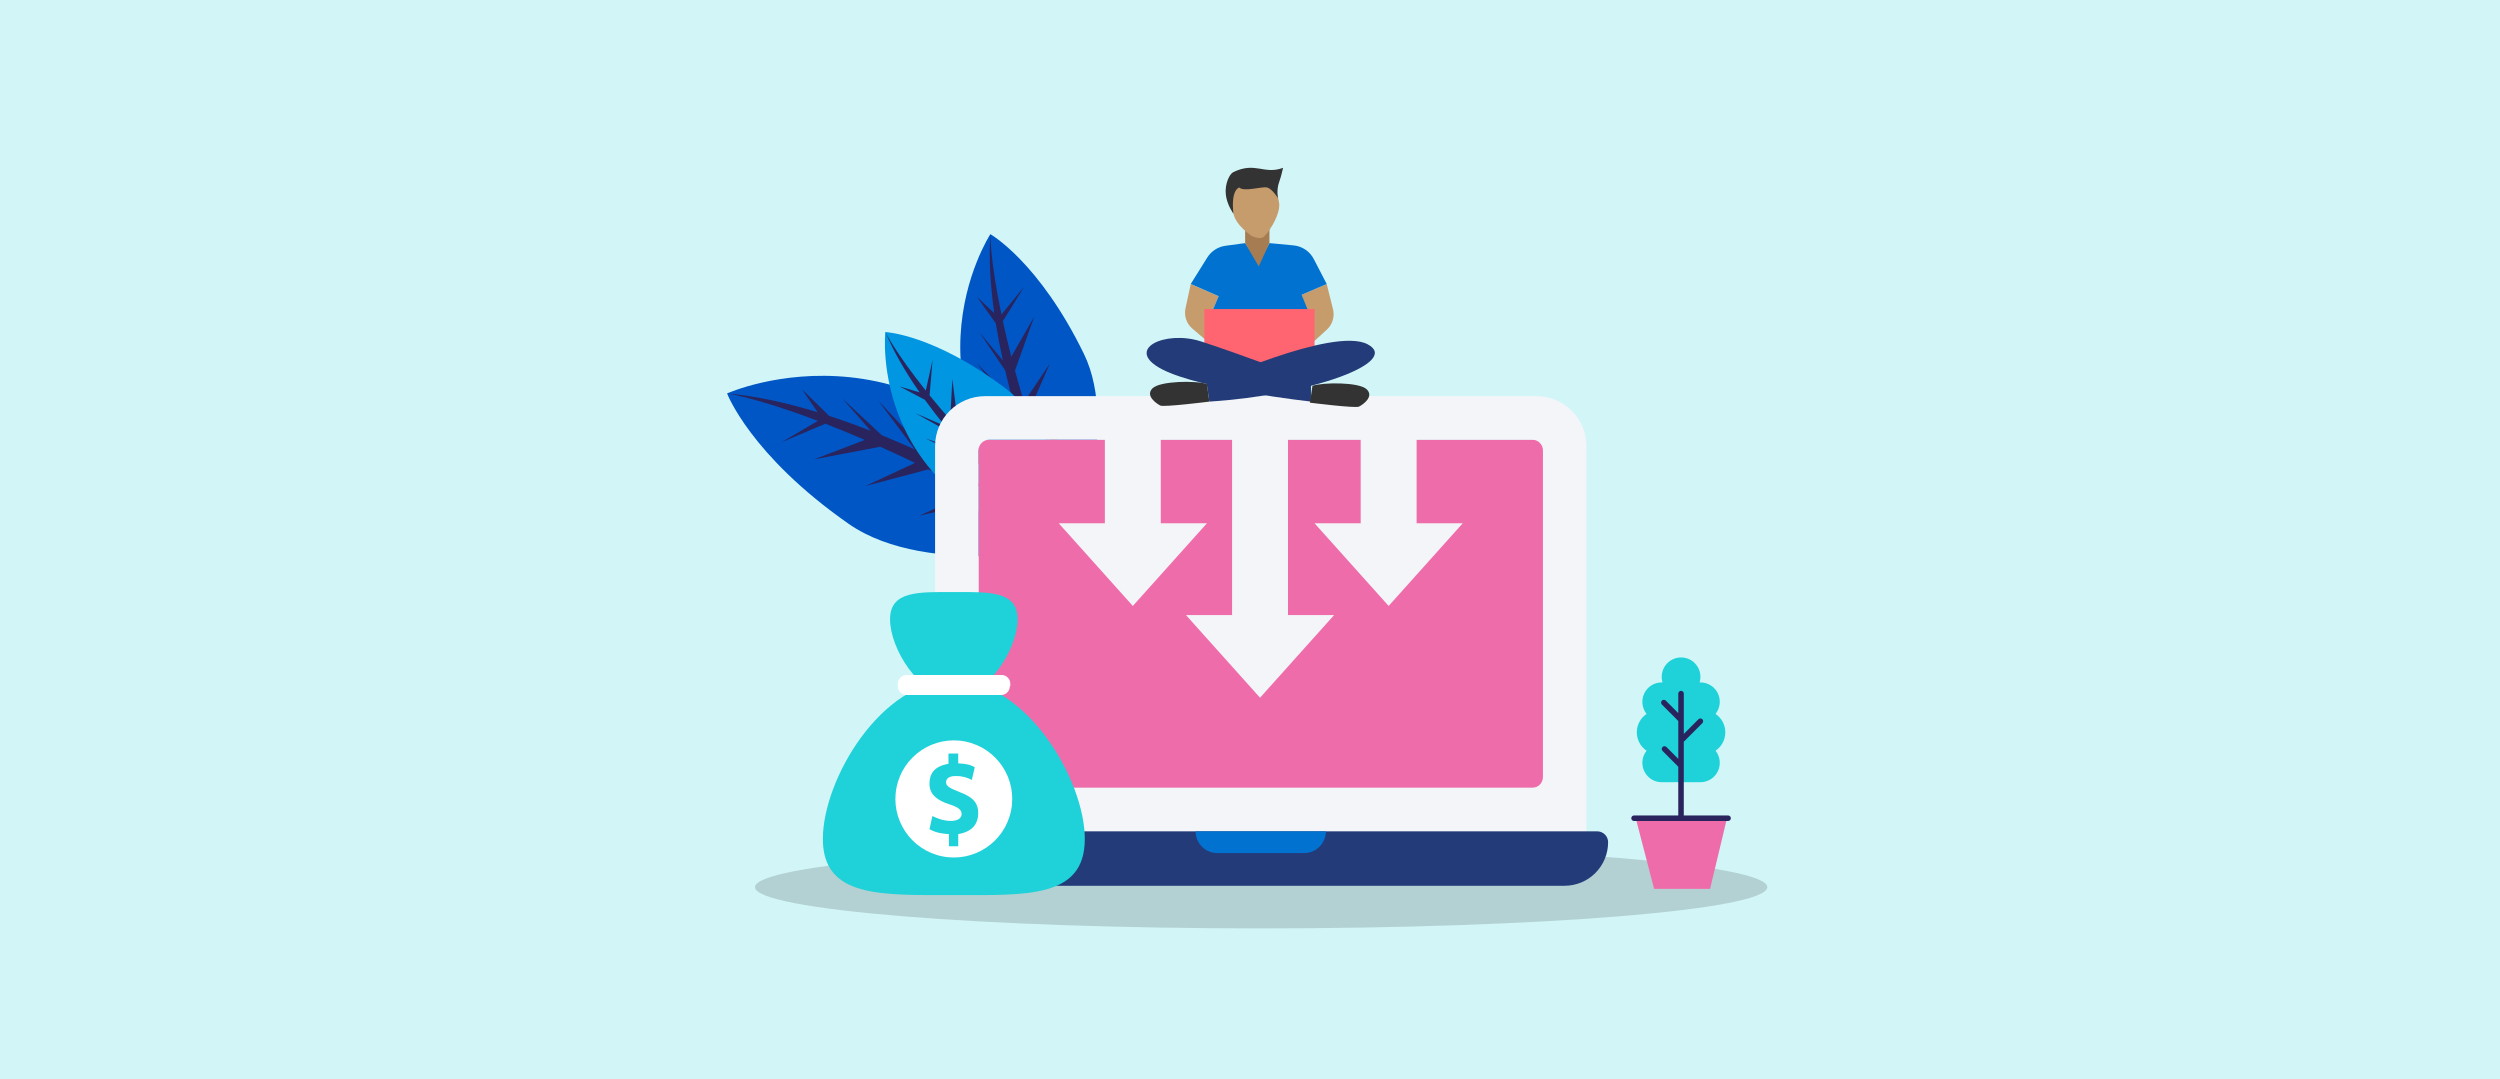 <svg width="447" height="193" viewBox="0 0 447 193" fill="none" xmlns="http://www.w3.org/2000/svg">
<rect width="447" height="193" fill="#D2F6F7"/>
<g clip-path="url(#clip0_12666_72844)">
<path d="M193.332 97.674C193.332 97.674 166.098 103.685 151.74 93.661C134.137 81.368 130.004 70.345 130.004 70.345C130.004 70.345 167.381 53.508 193.332 97.674Z" fill="#0056C5"/>
<path d="M139.745 79.069L140.309 78.738L146.238 75.249C135.386 71.131 130 70.345 130 70.345C135.222 70.814 140.714 72.037 146.181 73.707L143.393 69.598L148.253 74.362C150.75 75.176 153.242 76.077 155.688 77.036L150.581 71.212L157.673 77.827C159.67 78.64 161.632 79.486 163.546 80.348L157.054 71.653L166.416 81.665C169.044 82.901 171.556 84.153 173.908 85.373L169.778 77.771L177.455 87.252C179.837 88.542 182.001 89.766 183.885 90.868L178.118 82.828L187.275 92.451C189.865 94.186 192.503 96.296 192.503 96.296L193.328 97.668L191.108 98.091C189.213 96.596 187.679 95.419 185.677 94.27L175.133 94.931L182.646 92.736C180.571 91.566 178.557 90.457 176.606 89.407L164.387 92.196L173.848 87.932C171.098 86.481 168.477 85.146 165.986 83.924L154.751 86.897L163.602 82.766C161.423 81.719 159.352 80.757 157.386 79.877L145.547 82.14L154.628 78.661C152.078 77.557 149.726 76.595 147.574 75.758L139.745 79.069Z" fill="#29245D"/>
<path d="M191.713 98.973C191.713 98.973 200.357 76.757 193.819 63.307C185.8 46.816 177.077 41.869 177.077 41.869C177.077 41.869 157.988 71.228 191.713 98.973Z" fill="#0056C5"/>
<path d="M183.128 51.251L182.775 51.684L179.06 56.232C177.025 46.522 177.075 41.869 177.075 41.869C176.781 46.342 177.087 51.139 177.771 55.981L174.681 53.084L178.047 57.817C178.403 60.042 178.833 62.259 179.317 64.452L175.091 59.369L179.716 66.229C180.137 68.023 180.59 69.791 181.062 71.522L174.605 64.892L181.796 74.121C182.489 76.505 183.211 78.792 183.929 80.942L178.08 76.452L185.043 84.187C185.814 86.37 186.558 88.358 187.233 90.096L181.232 84.163L188.118 93.169C189.235 95.579 190.663 98.091 190.663 98.091L191.708 98.969L192.356 97.151C191.348 95.353 190.561 93.907 189.859 92.059L191.801 83.243L188.964 89.3C188.254 87.392 187.587 85.545 186.962 83.759L190.918 73.805L186.088 81.235C185.231 78.721 184.452 76.332 183.753 74.068L187.73 64.967L183.09 71.9C182.497 69.922 181.96 68.045 181.48 66.269L184.943 56.564L180.821 63.776C180.228 61.476 179.729 59.363 179.309 57.434L183.128 51.251Z" fill="#29245D"/>
<path d="M192.335 98.321C192.335 98.321 190.334 77.475 179.894 69.526C167.091 59.78 158.297 59.365 158.297 59.365C158.297 59.365 154.933 89.956 192.335 98.321Z" fill="#0096E2"/>
<path d="M166.749 64.319L166.644 64.798L165.528 69.838C160.098 63.033 158.297 59.363 158.297 59.363C159.833 62.986 161.97 66.628 164.418 70.15L160.852 69.105L165.361 71.48C166.517 73.079 167.731 74.65 168.977 76.177L163.656 73.87L169.997 77.413C171.035 78.652 172.09 79.859 173.142 81.028L165.465 78.394L174.749 82.775C176.234 84.368 177.709 85.875 179.116 87.275L172.757 86.076L181.267 89.377C182.734 90.781 184.103 92.046 185.318 93.139L178.271 90.876L187.228 95.203C189.057 96.652 191.168 98.052 191.168 98.052L192.335 98.324L192.124 96.643C190.622 95.632 189.432 94.808 188.154 93.643L186.195 85.959L186.365 91.834C185.054 90.62 183.8 89.437 182.604 88.284L181.772 78.911L180.922 86.653C179.257 85.022 177.703 83.457 176.259 81.96L175.785 73.246L174.885 80.522C173.638 79.206 172.476 77.948 171.398 76.746L170.279 67.764L169.897 75.055C168.524 73.486 167.293 72.029 166.205 70.683L166.749 64.319Z" fill="#29245D"/>
<path opacity="0.15" d="M225.493 166C275.478 166 315.998 162.697 315.998 158.623C315.998 154.549 275.478 151.246 225.493 151.246C175.509 151.246 134.988 154.549 134.988 158.623C134.988 162.697 175.509 166 225.493 166Z" fill="black"/>
<path d="M275.882 78.612H174.953V140.862H275.882V78.612Z" fill="#EF6CAA"/>
<path d="M274.703 70.831H176.132C171.202 70.831 167.191 74.842 167.191 79.771V150.589C167.191 151.105 167.396 151.6 167.76 151.965C168.125 152.33 168.619 152.535 169.134 152.535H281.707C282.222 152.535 282.716 152.33 283.08 151.965C283.445 151.6 283.649 151.105 283.649 150.589V79.771C283.648 74.838 279.635 70.831 274.703 70.831ZM275.884 138.917C275.884 139.433 275.68 139.928 275.315 140.293C274.951 140.658 274.457 140.864 273.942 140.864H176.896C176.381 140.864 175.887 140.658 175.522 140.293C175.158 139.928 174.953 139.433 174.953 138.917V80.558C174.953 80.042 175.158 79.547 175.522 79.182C175.887 78.817 176.381 78.611 176.896 78.611H197.552V93.564H189.304L202.55 108.343L215.797 93.564H207.549V78.612H220.296V109.972H212.048L225.294 124.751L238.541 109.972H230.293V78.612H243.29V93.564H235.042L248.289 108.343L261.535 93.564H253.29V78.612H273.946C274.461 78.612 274.955 78.817 275.319 79.183C275.683 79.548 275.888 80.043 275.888 80.559L275.884 138.917Z" fill="#F3F5F8"/>
<path d="M285.589 148.643H165.255C164.74 148.643 164.246 148.848 163.881 149.213C163.517 149.578 163.312 150.073 163.312 150.589C163.315 152.654 164.135 154.633 165.591 156.092C167.048 157.552 169.022 158.373 171.082 158.376H279.762C281.822 158.373 283.796 157.552 285.253 156.092C286.709 154.633 287.529 152.654 287.531 150.589C287.531 150.073 287.327 149.578 286.963 149.213C286.598 148.848 286.104 148.643 285.589 148.643Z" fill="#233B78"/>
<path d="M217.655 152.533H233.182C234.213 152.533 235.201 152.123 235.929 151.393C236.658 150.663 237.067 149.672 237.067 148.64H213.773C213.773 149.672 214.182 150.662 214.91 151.392C215.638 152.122 216.626 152.532 217.655 152.533Z" fill="#0172D0"/>
<path d="M193.964 150.005C193.964 160.649 183.518 160.039 170.546 160.039C157.575 160.039 147.129 160.561 147.129 150.005C147.129 139.361 157.575 121.649 170.546 121.649C183.518 121.737 193.964 139.451 193.964 150.005Z" fill="#1FD1D8"/>
<path d="M159.141 110.743C159.141 105.595 164.277 105.857 170.544 105.857C176.812 105.857 181.949 105.595 181.949 110.743C181.949 115.891 176.812 124.526 170.544 124.526C164.276 124.526 159.141 115.891 159.141 110.743Z" fill="#1FD1D8"/>
<path d="M180.554 122.696C180.555 122.903 180.515 123.107 180.437 123.298C180.358 123.489 180.243 123.663 180.097 123.808C179.952 123.954 179.779 124.07 179.588 124.149C179.398 124.227 179.193 124.267 178.987 124.267H162.099C161.893 124.268 161.689 124.228 161.498 124.149C161.308 124.07 161.134 123.955 160.989 123.809C160.843 123.663 160.727 123.489 160.649 123.298C160.57 123.107 160.53 122.903 160.531 122.696V122.26C160.53 122.054 160.569 121.848 160.648 121.657C160.726 121.465 160.841 121.291 160.987 121.145C161.133 120.998 161.306 120.882 161.497 120.803C161.688 120.724 161.893 120.684 162.099 120.685H179.074C179.281 120.684 179.485 120.724 179.676 120.803C179.867 120.882 180.04 120.998 180.186 121.145C180.332 121.291 180.447 121.465 180.525 121.657C180.603 121.848 180.643 122.054 180.641 122.26V122.696H180.554Z" fill="white"/>
<path d="M180.785 144.904C181.917 139.234 178.248 133.718 172.591 132.584C166.933 131.45 161.43 135.127 160.299 140.797C159.167 146.467 162.836 151.983 168.493 153.117C174.151 154.251 179.654 150.574 180.785 144.904Z" fill="white"/>
<path d="M169.674 151.316V149.135C167.933 149.048 166.975 148.698 166.191 148.262L166.714 145.907C167.584 146.343 168.716 146.779 170.022 146.779C171.154 146.779 171.937 146.343 171.937 145.557C171.937 144.772 171.328 144.336 169.761 143.813C167.584 143.115 166.191 142.067 166.191 140.148C166.191 138.403 166.975 137.007 169.587 136.571V134.738H171.328V136.484C173.068 136.571 173.678 136.832 174.287 137.182L173.765 139.45C172.884 138.977 171.897 138.736 170.897 138.752C169.591 138.752 169.156 139.276 169.156 139.886C169.156 140.584 169.852 140.933 171.593 141.631C173.944 142.504 174.902 143.55 174.902 145.383C174.902 147.216 173.944 148.698 171.332 149.135V151.316H169.674Z" fill="#1FD1D8"/>
<path d="M212.903 50.777L211.966 55.134C211.824 55.795 211.864 56.481 212.081 57.121C212.298 57.761 212.683 58.329 213.197 58.766L216.614 61.672L218.789 59.884L216.486 56.294L217.893 52.957L212.903 50.777Z" fill="#C69C6D"/>
<path d="M232.738 52.701L237.216 50.777L238.34 55.282C238.503 55.936 238.487 56.622 238.292 57.267C238.098 57.912 237.732 58.492 237.234 58.946L233.762 62.116V56.223L232.738 52.701Z" fill="#C69C6D"/>
<path d="M222.629 43.468L225.06 46.93L226.979 43.468L231.291 43.876C232.049 43.947 232.776 44.208 233.407 44.634C234.038 45.06 234.552 45.638 234.903 46.315L237.215 50.777L232.738 52.701L233.762 55.265V62.115L224.677 66.357L218.92 63.087L216.489 56.291L217.896 52.954L212.906 50.773L215.866 46.04C216.22 45.475 216.693 44.994 217.253 44.632C217.812 44.27 218.444 44.036 219.103 43.945L222.629 43.468Z" fill="#0172D0"/>
<path d="M215.336 63.087V55.265H235.039V63.087L224.676 66.356L215.336 63.087Z" fill="#FF6571"/>
<path d="M234.4 71.807C234.4 71.807 214.699 69.627 207.787 66.036C200.876 62.446 208.299 58.984 214.697 61.031C221.094 63.077 234.398 68.083 234.398 68.083L234.4 71.807Z" fill="#233B78"/>
<path d="M216.232 71.807L215.77 68.675C215.77 68.675 238.367 58.342 244.508 61.547C250.65 64.753 234.272 70.653 216.232 71.807Z" fill="#233B78"/>
<path d="M215.784 68.666L216.232 71.807C216.232 71.807 208.107 72.832 207.467 72.513C206.827 72.193 204.716 70.781 206.06 69.435C207.404 68.089 213.929 68.024 215.784 68.666Z" fill="#333333"/>
<path d="M234.666 68.986L234.219 71.999C234.219 71.999 242.342 73.025 242.983 72.704C243.623 72.384 245.733 70.974 244.39 69.627C243.047 68.28 236.521 68.349 234.666 68.986Z" fill="#333333"/>
<path d="M222.629 43.467L225.06 47.635L226.979 43.467V40.518H222.629V43.467Z" fill="#A67C52"/>
<path d="M223.853 42.222C223.853 42.222 220.83 40.307 220.488 37.958C220.145 35.609 220.144 33.671 220.934 33.492C221.724 33.313 226.988 32.102 227.293 32.263C227.599 32.424 228.681 35.426 228.731 36.532C228.832 38.732 226.511 42.043 225.826 42.425C225.142 42.808 223.853 42.222 223.853 42.222Z" fill="#C69C6D"/>
<path d="M220.539 38.221C220.539 38.221 219.365 36.609 219.172 34.75C218.98 32.89 219.82 31.112 220.516 30.775C224.483 28.851 226.018 31.287 229.409 30.005C229.409 30.005 229.102 31.475 228.769 32.377C228.129 34.108 228.539 35.463 228.539 35.463C228.539 35.463 227.489 33.788 226.597 33.532C225.704 33.275 222.375 34.366 221.608 33.532C221.604 33.53 220.048 33.742 220.539 38.221Z" fill="#333333"/>
<path d="M292.469 146.299L295.755 158.929H305.763L308.787 146.299H292.469Z" fill="#EF6CAA"/>
<path d="M308.486 130.934C308.486 130.285 308.327 129.645 308.023 129.071C307.718 128.498 307.277 128.008 306.74 127.645C307.147 127.135 307.402 126.52 307.475 125.871C307.549 125.222 307.438 124.565 307.155 123.977C306.873 123.388 306.43 122.891 305.878 122.544C305.326 122.197 304.687 122.013 304.035 122.014C303.986 122.014 303.936 122.019 303.887 122.021C304.043 121.503 304.076 120.955 303.984 120.422C303.891 119.889 303.675 119.384 303.353 118.95C303.031 118.515 302.612 118.162 302.129 117.919C301.647 117.676 301.114 117.549 300.574 117.549C300.034 117.549 299.501 117.676 299.019 117.919C298.536 118.162 298.117 118.515 297.795 118.95C297.473 119.384 297.257 119.889 297.164 120.422C297.071 120.955 297.105 121.503 297.261 122.021C297.211 122.021 297.162 122.014 297.112 122.014C296.46 122.014 295.822 122.198 295.27 122.545C294.718 122.893 294.276 123.389 293.993 123.978C293.711 124.566 293.6 125.223 293.673 125.871C293.747 126.52 294.001 127.135 294.408 127.645C293.87 128.008 293.429 128.498 293.124 129.072C292.82 129.646 292.66 130.286 292.66 130.936C292.66 131.586 292.82 132.226 293.124 132.8C293.429 133.374 293.87 133.864 294.408 134.227C294.001 134.737 293.747 135.352 293.673 136.001C293.6 136.65 293.711 137.306 293.993 137.895C294.276 138.483 294.718 138.98 295.27 139.327C295.822 139.675 296.46 139.859 297.112 139.859H304.035C304.687 139.859 305.325 139.675 305.877 139.328C306.429 138.98 306.872 138.484 307.154 137.895C307.437 137.307 307.548 136.65 307.475 136.001C307.401 135.352 307.146 134.737 306.74 134.227C307.278 133.864 307.719 133.374 308.023 132.799C308.328 132.225 308.487 131.585 308.486 130.934Z" fill="#1FD1D8"/>
<path d="M304.383 128.604C304.337 128.558 304.282 128.522 304.222 128.497C304.162 128.472 304.098 128.459 304.033 128.459C303.968 128.459 303.904 128.472 303.844 128.497C303.784 128.522 303.729 128.558 303.683 128.604L301.066 131.228V123.997C301.06 123.869 301.006 123.749 300.914 123.66C300.822 123.572 300.699 123.522 300.572 123.522C300.444 123.522 300.321 123.572 300.229 123.66C300.137 123.749 300.083 123.869 300.077 123.997V127.509L297.83 125.258C297.737 125.171 297.613 125.124 297.485 125.126C297.357 125.129 297.235 125.181 297.145 125.271C297.055 125.362 297.003 125.484 297 125.612C296.998 125.74 297.045 125.864 297.131 125.959L300.077 128.911V135.686L297.95 133.554C297.856 133.467 297.732 133.42 297.604 133.423C297.476 133.426 297.355 133.478 297.264 133.568C297.174 133.659 297.122 133.781 297.119 133.909C297.117 134.037 297.164 134.161 297.251 134.255L300.073 137.083V146.295C300.07 146.362 300.08 146.429 300.104 146.491C300.127 146.554 300.163 146.611 300.21 146.66C300.256 146.708 300.311 146.746 300.373 146.773C300.434 146.799 300.5 146.813 300.567 146.813C300.634 146.813 300.7 146.799 300.761 146.773C300.823 146.746 300.878 146.708 300.924 146.66C300.97 146.611 301.006 146.554 301.03 146.491C301.054 146.429 301.064 146.362 301.061 146.295V132.59C301.098 132.572 301.133 132.549 301.164 132.522L304.378 129.3C304.424 129.254 304.461 129.2 304.485 129.14C304.51 129.08 304.523 129.015 304.523 128.95C304.523 128.885 304.51 128.82 304.485 128.76C304.461 128.7 304.424 128.646 304.378 128.6L304.383 128.604Z" fill="#29245D"/>
<path d="M308.98 146.795H292.167C292.035 146.795 291.91 146.742 291.817 146.649C291.724 146.556 291.672 146.43 291.672 146.299C291.672 146.167 291.724 146.041 291.817 145.948C291.91 145.855 292.035 145.803 292.167 145.803H308.98C309.111 145.803 309.237 145.855 309.33 145.948C309.423 146.041 309.475 146.167 309.475 146.299C309.475 146.43 309.423 146.556 309.33 146.649C309.237 146.742 309.111 146.795 308.98 146.795Z" fill="#29245D"/>
</g>
<defs>
<clipPath id="clip0_12666_72844">
<rect width="186" height="136" fill="white" transform="translate(130 30)"/>
</clipPath>
</defs>
</svg>
